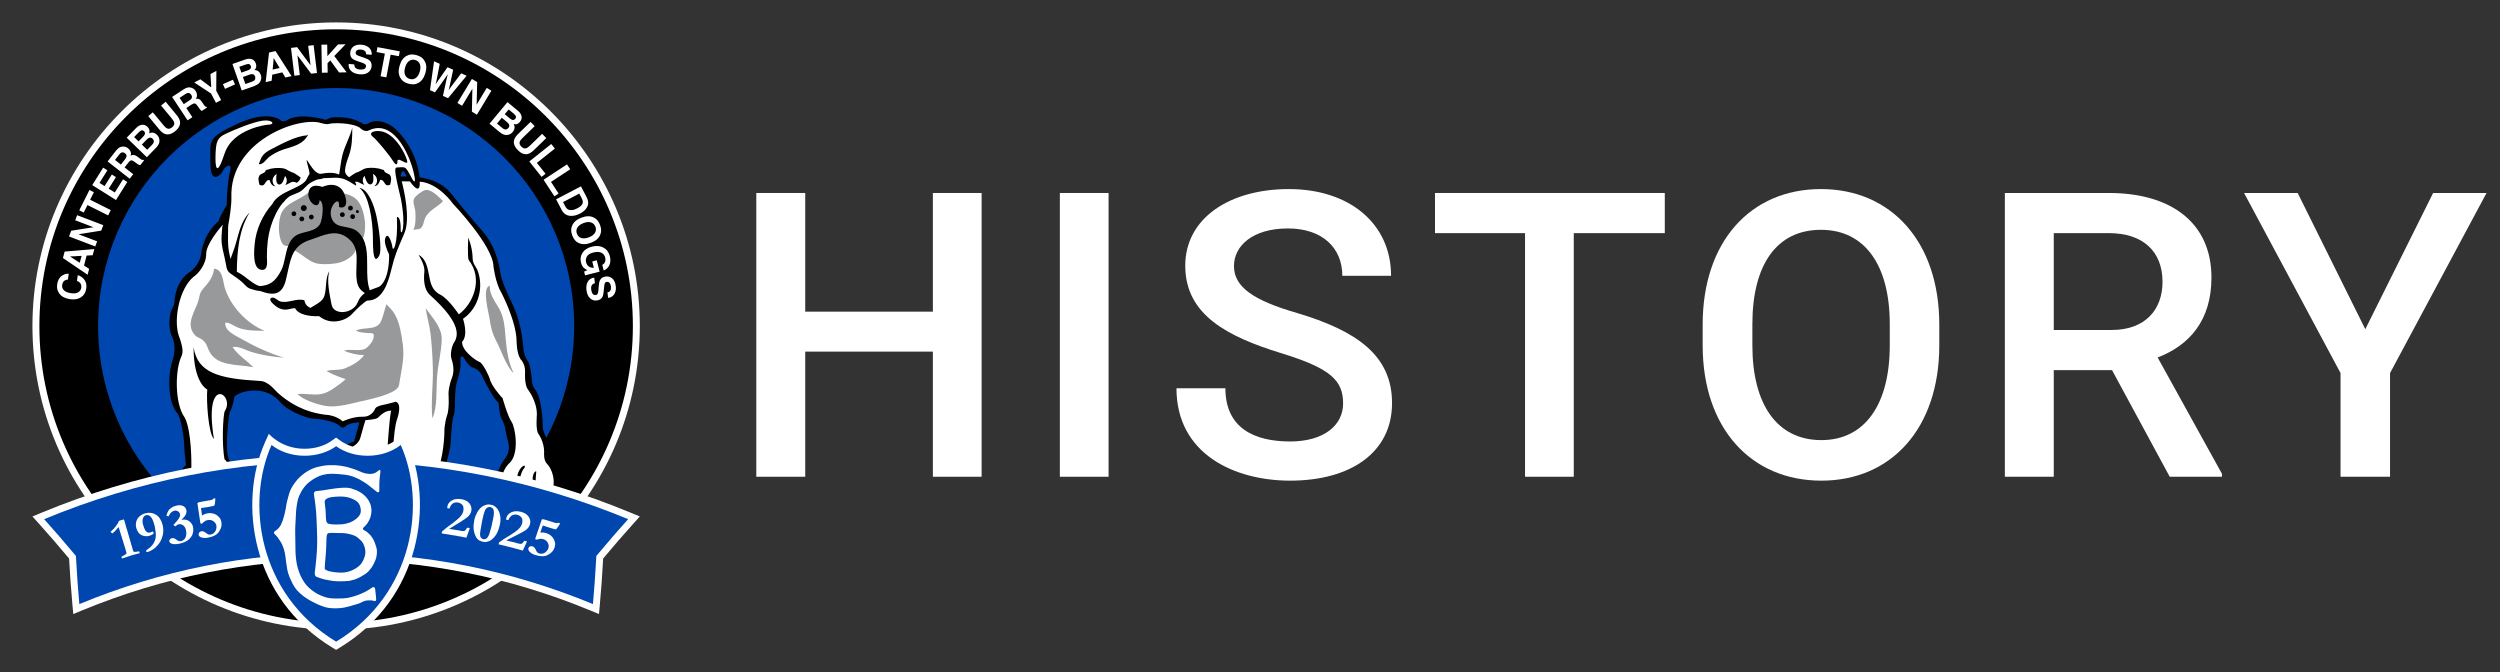 <svg width="119" height="32" viewBox="0 0 119 32" fill="none" xmlns="http://www.w3.org/2000/svg">
<rect x="0" y="0" width="119" height="32" fill="#333333" stroke="none"/>
<g clip-path="url(#clip0_4286_422)">
<path d="M16 29.975C8.03 29.975 1.544 23.492 1.544 15.522C1.544 7.552 8.03 1.067 16 1.067C23.97 1.067 30.455 7.552 30.455 15.522C30.455 23.492 23.97 29.975 16 29.975Z" fill="white"/>
<path d="M16 29.647C8.211 29.647 1.875 23.311 1.875 15.522C1.875 7.733 8.211 1.395 16 1.395C23.789 1.395 30.125 7.731 30.125 15.52C30.125 23.309 23.789 29.645 16 29.645" fill="black"/>
<path d="M27.33 15.522C27.33 9.263 22.257 4.192 16 4.192C9.743 4.192 4.67 9.263 4.67 15.522C4.67 21.781 9.741 26.85 16 26.85C22.259 26.85 27.33 21.777 27.33 15.522Z" fill="#0046AF"/>
<path d="M26.306 22.219C26.283 22.191 26.067 21.937 26.067 21.745C26.067 21.739 26.067 21.726 26.067 21.709C26.082 21.171 26.018 20.962 25.963 20.883L25.958 20.877C25.939 20.838 25.762 20.497 25.775 20.318C25.784 20.154 25.728 19.014 25.451 18.611C25.419 18.579 25.248 18.385 25.248 18.022C25.248 17.909 25.167 17.333 25.071 17.212C24.983 17.122 24.853 16.823 24.843 16.51C24.838 16.482 24.836 16.448 24.832 16.407C24.796 16.055 24.715 15.232 24.254 14.332C24.235 14.293 23.802 13.404 23.757 13.005C23.755 12.992 23.75 12.973 23.746 12.945C23.633 12.209 23.373 11.59 22.974 11.108C22.965 11.1 22.206 10.236 21.41 9.235C21.097 8.841 20.608 8.591 19.959 8.497L19.915 8.491L19.91 8.446C19.782 7.251 19.01 6.415 19 6.404C18.705 6.042 18.296 5.818 17.929 5.818C17.796 5.818 17.679 5.85 17.585 5.909C17.581 5.911 17.481 5.971 17.372 5.971C17.318 5.971 17.271 5.958 17.233 5.931C16.954 5.747 16.516 5.632 16.092 5.632C15.966 5.632 15.842 5.643 15.731 5.66C15.725 5.66 15.708 5.673 15.695 5.679C15.644 5.709 15.565 5.751 15.482 5.751C15.445 5.751 15.413 5.743 15.383 5.728C15.371 5.726 15.354 5.722 15.332 5.715C15.194 5.683 14.827 5.596 14.443 5.596C14.185 5.596 13.965 5.634 13.79 5.711C13.76 5.73 13.609 5.826 13.474 5.826C13.41 5.826 13.355 5.803 13.318 5.762C13.229 5.696 13.028 5.589 12.668 5.589C12.254 5.589 11.755 5.728 11.185 6.005C10.05 6.554 10.054 6.671 10.069 7.435C10.069 7.535 10.074 7.646 10.074 7.767C10.074 8.143 10.14 8.358 10.255 8.358C10.37 8.358 10.515 8.186 10.541 8.124C10.63 7.947 10.775 7.819 10.889 7.819C10.931 7.819 10.967 7.836 10.993 7.87C11.036 7.925 11.04 8.019 11.006 8.154C10.901 8.567 10.846 9.35 10.846 9.758V9.775L10.837 9.788C10.656 10.089 10.466 10.443 10.466 10.517V10.545L10.445 10.562C9.897 11.019 9.681 11.684 9.641 12.002C9.585 12.595 9.188 12.909 9.022 13.013C8.365 13.476 8.356 14.353 8.356 14.362C8.356 14.532 8.22 14.748 8.216 14.752C8.141 14.897 8.028 15.561 8.226 15.972C8.454 16.448 8.324 16.971 8.277 17.124C8.154 17.442 8.09 17.933 8.111 18.406C8.134 18.948 8.262 19.381 8.472 19.622C8.685 19.851 8.815 20.956 8.815 21.105C8.815 21.402 8.898 22.11 8.9 22.116V22.144L8.885 22.163C8.625 22.443 8.35 22.784 8.344 22.869V22.904L8.309 22.918C8.028 23.042 7.294 23.43 7.277 23.727V23.75L7.258 23.765C7.081 23.921 6.654 24.373 6.718 24.653C6.737 24.653 6.763 24.657 6.793 24.657C6.865 24.657 6.978 24.646 7.1 24.591L7.211 24.542L7.181 24.659C7.166 24.717 7.155 24.779 7.151 24.819C7.27 24.798 7.473 24.753 7.565 24.693L7.597 24.672L7.629 24.693C7.757 24.777 7.928 24.823 8.094 24.823C8.273 24.823 8.425 24.77 8.497 24.681L8.574 24.587L8.597 24.706C8.597 24.706 8.617 24.794 8.713 24.845L8.998 24.597L9.035 24.623C9.131 24.691 9.254 24.725 9.402 24.725C9.7 24.725 9.99 24.58 10.057 24.48L10.072 24.457L10.488 24.42C10.75 24.271 10.81 23.678 10.81 23.672V23.652L10.822 23.637C10.942 23.499 10.848 23.151 10.801 23.029C10.707 22.786 10.884 22.483 10.891 22.468C10.997 22.291 10.871 21.948 10.814 21.83V21.824C10.613 21.259 10.846 19.68 10.857 19.612V19.595L10.869 19.582C10.972 19.462 11.061 19.029 11.089 18.872V18.863L11.093 18.857C11.157 18.72 11.61 18.52 12.107 18.52C12.444 18.52 12.932 18.611 13.333 19.049L13.338 19.053C13.683 19.516 14.658 19.844 14.848 19.855C15.351 19.885 16.002 19.985 16.269 20.284C16.273 20.284 16.275 20.284 16.282 20.284C16.309 20.284 16.35 20.277 16.393 20.247C16.557 20.055 17.043 20.038 17.099 20.036H17.178L16.894 21.05L16.864 21.058C15.891 21.37 15.733 22.127 15.808 22.456C15.872 22.532 16.036 22.701 16.183 22.716C16.222 22.686 16.267 22.671 16.318 22.671C16.465 22.671 16.621 22.795 16.627 22.799C16.676 22.835 16.853 22.874 17.131 22.874C17.585 22.874 18.116 22.765 18.278 22.522L18.374 22.377L18.385 22.549C18.385 22.549 18.398 22.79 18.36 22.931L18.355 22.946L18.345 22.957C18.187 23.115 18.084 23.65 18.059 23.846C17.997 24.203 17.613 24.478 17.564 24.512C17.374 24.7 17.195 25.195 17.333 25.583C17.427 25.85 17.649 26.001 17.995 26.033H17.999C18.033 26.025 18.121 25.922 18.185 25.818L18.204 25.786L19.106 25.92L19.121 25.944C19.153 25.997 19.185 26.003 19.206 26.003C19.273 26.003 19.354 25.935 19.377 25.909L19.407 25.88L19.445 25.897C19.46 25.903 19.512 25.92 19.689 25.92C20.034 25.92 20.574 25.86 20.58 25.858L20.644 25.852V25.918H20.646C20.693 25.918 20.787 25.873 20.834 25.843L20.849 25.835H20.866C21.062 25.835 21.323 25.694 21.391 25.653C21.493 25.327 21.346 24.813 21.225 24.661L21.214 24.649V24.631C21.214 24.631 21.154 24.075 20.941 23.785C20.937 23.778 20.841 23.622 20.841 23.373C20.841 23.258 20.958 22.569 21.116 22.221C21.133 22.168 21.391 21.376 21.391 20.986C21.391 20.951 21.438 20.171 21.493 19.881V19.876L21.495 19.872C21.495 19.87 21.581 19.65 21.589 19.377C21.589 19.343 21.57 18.524 21.683 18.146C21.685 18.14 21.901 17.57 21.848 17.105C21.843 17.035 21.858 16.981 21.892 16.947C21.918 16.919 21.954 16.905 21.997 16.905C22.025 16.905 22.046 16.911 22.05 16.913L22.072 16.919L22.082 16.939C22.176 17.107 22.372 17.389 22.494 17.425C22.507 17.429 22.82 17.515 22.955 17.794C23.298 18.513 23.588 18.995 23.753 19.115L23.774 19.13V19.155C23.774 19.155 23.821 19.659 23.883 19.834C23.904 19.874 24.066 20.177 24.09 20.378C24.09 20.38 24.124 20.612 24.196 20.883C24.286 21.195 24.331 21.532 24.053 21.877C23.569 22.496 23.622 23.313 23.637 23.473C23.791 23.556 23.949 23.599 24.105 23.599C24.331 23.599 24.48 23.509 24.48 23.507L24.527 23.477L24.559 23.522C24.653 23.65 24.819 23.714 25.054 23.714C25.252 23.714 25.425 23.665 25.427 23.665L25.466 23.654L25.489 23.689C25.562 23.791 25.655 23.812 25.722 23.812C25.824 23.812 25.918 23.761 25.954 23.712L25.969 23.691H25.995C26.212 23.667 26.362 23.565 26.443 23.384C26.609 23.006 26.438 22.411 26.293 22.217M19.036 8.446C19.036 8.446 19.087 8.188 19.119 8.147C19.151 8.107 19.206 8.107 19.311 8.194L19.465 8.427L19.036 8.446Z" fill="white"/>
<path d="M16.917 9.444C16.399 9.037 15.616 9.227 14.999 9.101L14.671 9.173C14.268 9.527 13.587 9.641 13.376 10.191C13.269 10.481 13.25 10.933 13.314 11.247C13.412 11.718 13.572 11.765 13.85 11.665C13.839 11.691 13.828 11.712 13.815 11.731V11.851C14.312 11.966 14.643 12.486 15.162 12.557C15.473 12.597 15.93 12.574 16.224 12.48C16.595 12.361 17.116 11.996 16.892 11.573C17.054 11.597 17.192 11.543 17.284 11.33C17.497 10.829 17.337 9.777 16.919 9.446" fill="#97999B"/>
<path d="M14.46 9.764C14.381 9.764 14.319 9.828 14.319 9.905C14.319 9.982 14.381 10.046 14.46 10.046C14.539 10.046 14.601 9.982 14.601 9.905C14.601 9.828 14.537 9.764 14.46 9.764ZM13.99 10.061C13.928 10.061 13.875 10.11 13.875 10.174C13.875 10.238 13.928 10.289 13.99 10.289C14.052 10.289 14.103 10.236 14.103 10.174C14.103 10.112 14.052 10.061 13.99 10.061ZM14.366 10.306C14.302 10.306 14.251 10.357 14.251 10.419C14.251 10.481 14.302 10.534 14.366 10.534C14.43 10.534 14.481 10.483 14.481 10.419C14.481 10.355 14.43 10.306 14.366 10.306ZM14.82 10.445C14.884 10.445 14.933 10.394 14.933 10.33C14.933 10.266 14.884 10.217 14.82 10.217C14.756 10.217 14.705 10.268 14.705 10.33C14.705 10.392 14.756 10.445 14.82 10.445ZM16.787 10.195C16.725 10.195 16.672 10.246 16.672 10.31C16.672 10.374 16.723 10.426 16.787 10.426C16.851 10.426 16.902 10.374 16.902 10.31C16.902 10.246 16.851 10.195 16.787 10.195ZM16.297 10.101C16.233 10.101 16.181 10.155 16.181 10.217C16.181 10.278 16.233 10.33 16.297 10.33C16.36 10.33 16.412 10.278 16.412 10.217C16.412 10.155 16.358 10.101 16.297 10.101ZM16.798 9.905C16.798 9.843 16.747 9.79 16.683 9.79C16.619 9.79 16.567 9.841 16.567 9.905C16.567 9.969 16.619 10.02 16.683 10.02C16.747 10.02 16.798 9.969 16.798 9.905ZM17.013 9.999C16.973 9.999 16.941 10.031 16.941 10.072C16.941 10.112 16.973 10.142 17.013 10.142C17.054 10.142 17.084 10.11 17.084 10.072C17.084 10.033 17.052 9.999 17.013 9.999ZM17.107 8.945C17.574 9.306 17.726 10.477 17.749 11.202C17.758 11.413 17.709 12.764 18.046 12.179C18.208 11.893 17.999 10.673 17.928 10.336C17.811 9.764 17.521 8.994 17.107 8.945ZM24.599 23.008L24.708 23.021C24.708 22.925 24.794 22.428 24.973 22.259C25.071 21.997 24.544 22.302 24.599 23.008ZM25.402 23.132L25.5 23.119C25.47 23.036 25.527 22.441 25.527 22.441C25.444 22.398 25.263 22.688 25.402 23.13M20.175 25.086C20.245 25.212 20.369 25.143 20.369 25.143C20.424 24.725 20.147 24.574 20.134 24.657C20.233 24.794 20.175 25.086 20.175 25.086ZM26.351 22.182C26.351 22.182 26.127 21.924 26.127 21.747C26.127 21.679 26.159 21.062 26.014 20.851C26.014 20.851 25.824 20.493 25.837 20.322C25.845 20.156 25.79 18.989 25.5 18.575C25.5 18.575 25.31 18.396 25.31 18.025C25.31 17.914 25.229 17.31 25.12 17.175C25.052 17.109 24.917 16.83 24.907 16.506C24.872 16.224 24.828 15.317 24.311 14.308C24.311 14.308 23.863 13.391 23.819 12.996C23.795 12.896 23.706 11.898 23.023 11.072C23.023 11.072 22.266 10.212 21.461 9.201C21.075 8.713 20.482 8.516 19.972 8.442C19.842 7.213 19.049 6.37 19.049 6.37C18.588 5.803 17.918 5.63 17.559 5.86C17.559 5.86 17.387 5.965 17.269 5.884C16.9 5.641 16.275 5.515 15.72 5.606C15.674 5.619 15.524 5.747 15.407 5.677C15.328 5.664 14.391 5.389 13.764 5.664C13.764 5.664 13.474 5.86 13.359 5.724C13.129 5.549 12.478 5.318 11.162 5.956C9.843 6.592 10.016 6.694 10.016 7.772C10.016 8.849 10.537 8.292 10.594 8.154C10.746 7.853 11.059 7.738 10.953 8.143C10.85 8.546 10.79 9.323 10.79 9.762C10.79 9.762 10.411 10.387 10.411 10.522C9.828 11.006 9.623 11.71 9.587 12.002C9.538 12.51 9.222 12.826 8.994 12.973C8.305 13.459 8.305 14.368 8.305 14.368C8.305 14.524 8.173 14.733 8.173 14.733C8.085 14.901 7.979 15.58 8.183 16.004C8.388 16.429 8.292 16.913 8.232 17.109C7.989 17.739 7.953 19.108 8.437 19.667C8.631 19.874 8.764 20.941 8.764 21.111C8.764 21.416 8.849 22.129 8.849 22.129C8.849 22.129 8.305 22.712 8.292 22.872C8.292 22.872 7.249 23.332 7.226 23.731C7.226 23.731 6.534 24.339 6.679 24.715C6.679 24.715 6.888 24.762 7.13 24.655C7.13 24.655 7.078 24.847 7.104 24.896C7.104 24.896 7.456 24.847 7.601 24.751C7.904 24.945 8.375 24.934 8.546 24.725C8.546 24.725 8.57 24.86 8.73 24.922L9.009 24.678C9.372 24.934 9.99 24.702 10.112 24.521L10.513 24.484C10.816 24.326 10.876 23.684 10.876 23.684C11.044 23.488 10.863 23.017 10.863 23.017C10.78 22.797 10.948 22.507 10.948 22.507C11.093 22.264 10.876 21.813 10.876 21.813C10.682 21.256 10.925 19.629 10.925 19.629C11.059 19.471 11.157 18.891 11.157 18.891C11.243 18.707 12.489 18.212 13.301 19.098C13.653 19.569 14.635 19.91 14.854 19.921C15.074 19.934 15.959 19.994 16.25 20.346C16.25 20.346 16.346 20.371 16.442 20.299C16.589 20.117 17.109 20.105 17.109 20.105L16.855 21.013C15.838 21.34 15.678 22.155 15.763 22.492C15.763 22.492 15.994 22.784 16.211 22.784C16.346 22.65 16.599 22.857 16.599 22.857C16.794 23.002 18.044 23.002 18.334 22.566C18.334 22.566 18.347 22.797 18.31 22.931C18.106 23.136 18.007 23.851 18.007 23.851C17.946 24.205 17.532 24.482 17.532 24.482C17.182 24.821 16.939 26.01 17.992 26.106C18.074 26.125 18.238 25.862 18.238 25.862L19.076 25.986C19.202 26.2 19.426 25.963 19.426 25.963C19.595 26.042 20.591 25.928 20.591 25.928C20.591 26.076 20.87 25.905 20.87 25.905C21.118 25.905 21.444 25.704 21.444 25.704C21.568 25.357 21.41 24.808 21.276 24.638C21.276 24.638 21.22 24.068 20.996 23.765C20.996 23.765 20.904 23.62 20.904 23.384C20.904 23.281 21.018 22.598 21.175 22.253C21.175 22.253 21.455 21.414 21.455 20.998C21.455 20.998 21.5 20.192 21.557 19.902C21.557 19.902 21.645 19.676 21.655 19.384C21.655 19.384 21.636 18.545 21.747 18.174C21.747 18.174 21.971 17.591 21.916 17.109C21.905 16.93 22.042 16.975 22.042 16.975C22.042 16.975 22.298 17.434 22.49 17.489C22.49 17.489 22.788 17.568 22.914 17.826C23.038 18.084 23.473 18.978 23.731 19.17C23.731 19.17 23.776 19.686 23.844 19.866C23.844 19.866 24.023 20.19 24.047 20.395C24.047 20.395 24.081 20.629 24.156 20.909C24.237 21.188 24.292 21.515 24.023 21.852C23.462 22.566 23.599 23.52 23.599 23.52C24.126 23.821 24.527 23.567 24.527 23.567C24.785 23.923 25.457 23.733 25.457 23.733C25.626 23.97 25.926 23.878 26.016 23.757C26.848 23.678 26.588 22.502 26.353 22.189M10.688 7.315C10.295 8.516 10.238 7.906 10.261 7.328C10.285 6.75 10.342 6.564 10.722 6.379C11.104 6.193 12.053 5.798 12.514 5.743C12.979 5.683 13.139 5.937 12.736 5.937C12.736 5.937 11.083 6.11 10.688 7.315ZM10.867 10.756V10.697C10.869 10.684 10.874 10.68 10.874 10.671C10.931 10.353 11.023 9.764 11.014 9.404C10.916 6.714 14.214 5.525 15.279 5.856C15.279 5.856 15.526 5.939 15.665 5.897C15.816 5.843 16.74 5.828 17.126 6.078C17.126 6.078 17.348 6.325 17.566 6.202C18.831 5.611 19.603 7.646 19.723 8.367C19.804 8.74 19.699 8.7 19.561 8.399C19.298 7.953 19.345 7.94 18.976 7.968C18.769 7.968 18.714 7.938 19.085 9.472C19.349 10.867 19.085 11.279 19.072 10.948C19.072 10.837 19.085 10.313 18.893 10.328C18.923 11.025 18.871 11.458 18.81 11.671V11.676C18.761 11.844 18.705 11.887 18.684 11.8C18.662 11.554 18.451 10.953 18.332 11.362C18.28 11.543 18.411 11.891 18.522 12.115V12.124C18.528 12.747 18.409 13.378 18.067 13.638C17.958 13.692 17.783 13.737 17.604 13.818C17.476 13.474 17.476 13.062 17.478 12.666C17.478 12.062 17.48 11.439 17.035 11.038C16.866 10.884 16.651 10.846 16.442 10.805C16.149 10.754 15.874 10.701 15.767 10.334C15.678 10.031 15.827 9.739 15.962 9.63C16.013 9.589 16.058 9.574 16.087 9.591C16.107 9.602 16.154 9.647 16.134 9.828V9.854L16.156 9.86C16.328 9.907 16.41 9.841 16.444 9.775C16.552 9.572 16.384 9.111 16.224 8.969C16.002 8.768 15.712 8.745 15.343 8.896C15.125 8.819 14.946 8.819 14.829 8.902C14.724 8.975 14.673 9.103 14.677 9.284C14.682 9.504 14.886 9.769 15.053 9.769C15.108 9.769 15.198 9.734 15.211 9.532C15.245 9.542 15.275 9.564 15.298 9.609C15.343 9.694 15.36 9.828 15.36 9.973C15.36 10.257 15.292 10.581 15.213 10.699C15.055 10.921 14.801 10.982 14.554 11.044C14.34 11.095 14.118 11.153 13.96 11.311C13.724 11.548 13.645 11.9 13.574 12.243C13.525 12.467 13.48 12.681 13.393 12.855C13.101 13.429 12.828 13.581 12.373 13.619C12.331 13.609 12.286 13.596 12.237 13.574C11.968 13.449 11.727 13.21 11.469 13.043C11.403 13.001 11.334 12.971 11.273 12.934C11.283 11.96 11.373 10.931 11.885 10.11C11.418 10.592 11.362 11.191 11.159 11.804C11.093 12.009 11.021 12.179 10.972 12.326C10.959 12.265 10.946 12.205 10.935 12.156C10.818 11.689 10.859 11.232 10.861 10.752M19.366 8.397C19.245 8.397 19.147 8.403 19.078 8.41C19.072 8.222 19.185 8.051 19.253 8.203C19.292 8.271 19.33 8.335 19.366 8.397ZM17.89 22.577C17.89 22.577 17.235 22.639 17.139 22.564C17.041 22.494 16.896 22.383 16.896 22.639L16.772 22.652C16.736 22.59 16.847 21.971 17.163 21.813C17.163 21.813 17.696 21.534 17.453 21.438C17.453 21.438 16.749 21.583 16.58 22.494L16.265 22.481C16.241 22.36 16.461 21.79 17.054 21.414L16.981 21.365C16.872 21.365 16.326 21.632 16.075 22.383C15.661 22.008 16.279 21.463 16.559 21.365C16.702 21.318 17.069 21.161 17.154 20.834C17.237 20.508 17.395 19.998 17.395 19.998C17.395 19.998 17.892 19.972 17.988 19.887C18.086 19.802 18.304 19.535 18.63 19.546C18.547 19.546 18.387 22.168 18.387 22.168C18.387 22.168 18.229 22.543 17.89 22.579M25.839 23.569C25.704 23.77 25.549 23.714 25.468 23.354C25.412 23.411 25.436 23.544 25.436 23.544C25.436 23.544 25.099 23.657 25.043 23.578C24.998 23.499 24.951 23.499 24.93 23.612C24.843 23.588 24.672 23.556 24.683 23.243C24.683 23.243 24.559 23.209 24.392 23.411C24.156 23.467 24.166 23.108 24.211 22.886C24.211 22.886 24.009 22.852 23.977 23.345C23.887 23.364 23.819 23.322 23.819 23.322C23.819 23.322 23.774 22.515 24.222 22.069C24.751 21.632 24.527 20.333 24.348 20.075C24.166 19.817 23.919 18.942 23.919 18.942C23.889 18.942 23.362 18.325 23.315 18.033C23.292 17.944 23.002 17.295 22.822 17.227C22.643 17.158 21.984 16.7 21.995 16.275C22.308 15.938 22.039 15.177 22.039 15.177C22.833 14.628 23.025 13.598 22.722 12.847C22.643 12.678 22.498 12.533 22.498 12.299C22.487 11.738 22.287 11.313 22.287 11.313C22.287 11.313 22.242 12.265 22.31 12.376C23.017 13.284 22.522 14.462 21.839 14.965C21.839 14.965 21.37 14.238 20.956 14.025C20.542 13.813 20.486 13.442 20.416 13.071C20.35 12.702 20.25 12.288 19.925 12.134C19.925 12.134 20.226 12.6 20.201 12.911C20.201 12.992 20.085 13.675 20.456 14.033C22.039 15.445 21.798 16.034 21.589 16.346C21.521 16.461 21.406 16.853 21.498 17.109C21.589 17.363 21.626 17.709 21.51 17.988C21.51 17.988 21.361 18.347 21.348 18.739C21.348 18.739 21.406 19.48 21.267 19.814C21.267 19.814 21.139 20.209 21.152 20.625C21.152 20.625 21.128 21.758 20.794 22.498C20.794 22.498 20.446 23.723 20.61 23.932C20.885 24.279 20.945 24.787 20.945 24.787C21.107 24.879 21.212 25.295 21.118 25.446C21.026 25.598 20.781 25.527 20.781 25.527C20.77 25.619 20.595 25.736 20.584 25.619C20.574 25.504 20.444 25.331 20.328 25.538C20.213 25.747 19.725 25.805 19.518 25.69C19.518 25.69 19.405 25.598 19.324 25.713C19.243 25.828 19.185 25.734 19.185 25.734C19.209 25.355 19.115 25.389 19.115 25.389C18.965 25.713 18.479 25.724 18.304 25.549C18.223 25.468 18.029 25.47 18.052 25.781C17.66 25.643 17.83 25.018 18.129 24.798C18.351 24.646 18.327 24.369 18.327 24.369L18.223 24.358C18.223 24.51 18.118 24.555 18.118 24.555C17.877 24.67 17.621 24.879 17.634 25.643C17.448 25.585 17.414 24.753 17.924 24.486C18.052 24.429 18.688 23.192 18.688 22.2C18.688 22.2 18.699 20.476 18.908 19.934C18.908 19.934 19.164 19.215 18.837 19.123L18.366 19.247C18.366 19.247 17.937 19.307 17.862 19.443C17.862 19.443 17.726 19.851 17.259 19.836C16.789 19.823 16.309 20.058 16.309 20.058C16.309 20.058 16.038 19.761 15.435 19.735C14.931 19.663 14.142 19.49 13.28 18.75C13.094 18.603 12.787 18.133 12.356 18.133C10.419 18.022 9.41 17.754 9.214 16.533C9.214 18.257 9.867 18.541 9.867 18.541C9.815 19.036 9.914 20.638 10.184 20.896C9.67 17.754 11.209 18.788 10.703 19.563C10.618 19.71 10.545 21.154 10.69 21.869C10.852 21.967 10.825 22.202 10.825 22.202C10.825 22.202 10.517 22.62 10.69 22.965C10.861 23.309 10.765 24.023 10.445 24.284C10.432 23.827 10.223 24 10.223 24C9.839 24.704 9.188 24.691 9.015 24.456L8.706 24.715C8.585 24.655 8.742 24.186 8.742 24.186C8.742 24.186 8.61 24.198 8.546 24.407C8.484 24.617 8.373 24.655 8.373 24.655C8.126 24.815 7.744 24.715 7.61 24.544C7.347 24.766 7.262 24.691 7.262 24.691C7.249 24.567 7.36 24.382 7.36 24.382L6.965 24.604L6.829 24.616C6.793 24.111 7.396 23.889 7.396 23.889C7.52 23.384 8.469 23.2 8.469 23.2C8.508 23.087 9.109 22.3 9.109 22.3V22.152C9.109 22.152 9.133 20.527 8.794 19.878C8.296 19.2 8.337 17.545 8.642 16.951C8.698 16.8 8.751 16.621 8.503 15.957C8.256 15.172 8.544 13.722 9.22 13.171C9.429 13.03 9.815 12.604 9.815 12.079C9.815 11.644 10.404 10.925 10.605 10.692C10.56 10.839 10.564 11.068 10.549 11.196C10.507 11.693 10.675 12.102 10.754 12.572C10.795 12.815 10.816 12.919 11.017 13.052C11.198 13.178 11.388 13.301 11.55 13.453C11.697 13.589 11.761 13.707 11.959 13.758C12.102 13.794 12.194 13.839 12.346 13.848H12.367C12.678 13.956 12.998 14.046 13.244 13.914C13.414 13.818 13.536 13.626 13.608 13.325L13.698 12.93C13.856 12.201 13.971 11.674 14.756 11.42L15.055 11.315C15.614 11.11 16.141 10.918 16.672 11.435C17.005 11.757 16.988 12.192 16.968 12.657L16.96 13.022C16.968 13.589 17.079 13.754 17.367 13.95C17.227 14.05 17.103 14.191 17.026 14.389C16.819 14.946 15.857 15.04 15.778 14.473H15.776C15.691 14.014 15.535 13.331 15.682 12.909C15.445 13.235 15.584 13.854 15.392 14.191C15.281 14.387 14.987 14.52 14.778 14.656C14.502 14.547 14.494 14.298 14.494 14.298C14.142 14.165 13.698 14.464 13.325 14.342C13.207 14.302 13.069 14.131 12.939 14.17C12.757 14.225 12.951 14.426 13.037 14.498C13.22 14.665 13.444 14.775 13.696 14.729C13.822 14.707 13.901 14.675 14.035 14.669C14.042 14.669 14.046 14.669 14.048 14.669C14.189 14.982 14.765 15.072 15.187 15.049C15.812 15.546 16.529 15.198 16.738 14.965C16.945 14.735 17.408 14.296 17.5 14.306C18.216 14.306 18.473 13.463 18.635 12.802C18.795 12.143 18.891 11.936 19.247 11.104C19.548 10.406 19.23 9.052 19.123 8.631L19.514 8.636C19.795 9.041 20.004 9.126 19.979 8.663V8.646C20.885 8.713 21.562 9.698 21.562 9.698C21.562 9.698 23.467 11.689 23.49 12.685C23.49 12.685 23.586 13.489 23.872 13.946C23.872 13.946 24.591 15.311 24.591 16.275C24.591 16.275 24.591 16.811 24.781 17.103C24.781 17.103 25.005 17.303 24.994 17.707C24.994 17.707 24.949 18.289 25.128 18.537C25.128 18.537 25.566 19.096 25.555 19.744C25.555 19.744 25.487 20.476 25.632 20.655C25.632 20.655 25.901 21.026 25.901 21.508C25.901 21.508 25.856 21.909 26.046 22.091C26.419 22.46 26.573 23.58 25.835 23.571M17.745 6.507C17.918 6.635 18.522 7.364 18.694 7.642C18.865 7.919 18.903 7.804 18.914 7.757C18.925 7.71 18.867 7.524 19.098 7.642C19.33 7.757 19.49 7.874 19.307 7.445C19.123 7.017 18.741 6.415 18.208 6.263C17.781 6.172 17.515 6.334 17.747 6.507M18.844 24.559C18.844 24.559 18.735 24.738 18.814 24.892C18.814 24.892 18.927 25.03 18.927 25.224C18.927 25.224 19.01 25.365 19.053 25.28C19.053 25.28 19.108 25.156 19.053 24.879C19.053 24.879 18.957 24.574 19.151 24.297C19.219 24.117 19.01 24.198 18.844 24.561M12.83 8.57C12.887 8.774 12.977 8.853 13.107 8.87C13.018 8.8 12.96 8.683 12.977 8.557C12.994 8.435 13.071 8.335 13.171 8.286C13.137 8.442 13.122 8.727 13.25 8.774C13.429 8.838 13.504 8.563 13.568 8.373C13.628 8.444 13.66 8.54 13.649 8.64C13.64 8.704 13.615 8.759 13.581 8.809C13.813 8.73 13.884 8.578 14.127 8.702C14.225 8.64 14.289 8.55 14.31 8.448C14.208 8.375 14.093 8.29 13.978 8.226C13.948 8.22 13.918 8.213 13.886 8.198C13.845 8.183 13.807 8.162 13.768 8.141H13.766C13.672 8.085 13.583 8.028 13.461 8.009C13.25 7.979 12.947 7.991 12.736 8.079C12.614 8.081 12.655 8.164 12.578 8.215C12.565 8.224 12.386 8.307 12.373 8.324C12.26 8.461 12.311 8.619 12.35 8.794C12.653 8.945 12.591 8.542 12.83 8.57ZM12.802 7.477C12.969 7.345 13.252 7.196 13.47 7.123C13.937 6.967 14.415 6.897 14.669 6.409L14.59 6.447C14.069 6.481 13.376 6.863 12.909 7.104C12.503 7.315 12.448 7.447 12.318 7.814C12.518 7.851 12.659 7.595 12.802 7.477ZM18.216 21.329C18.216 21.329 18.161 21.606 18.024 21.606C17.888 21.606 17.553 21.786 17.51 21.995C17.455 22.133 17.523 22.204 17.596 22.093C17.596 22.093 17.762 21.939 17.871 21.939C17.98 21.939 18.272 21.912 18.315 21.357C18.302 21.231 18.216 21.329 18.216 21.329ZM12.452 12.847C12.789 12.873 12.704 12.42 12.704 12.239C12.704 11.723 12.745 11.243 12.902 10.741C13.018 10.372 13.207 9.963 13.47 9.645C13.515 9.623 13.547 9.57 13.581 9.521C13.636 9.461 13.698 9.408 13.76 9.361C13.775 9.35 13.79 9.342 13.807 9.333C13.933 9.271 14.067 9.225 14.195 9.169C14.462 9.056 14.577 8.798 14.825 8.674C14.906 8.631 14.985 8.591 15.072 8.557C15.162 8.525 15.253 8.531 15.339 8.506C15.362 8.497 15.377 8.491 15.386 8.482C15.49 8.476 15.59 8.476 15.682 8.469C15.887 8.461 16.07 8.444 16.265 8.491C16.552 8.563 16.704 8.702 16.951 8.838C16.958 8.766 16.934 8.708 16.894 8.657C17.06 8.617 17.141 8.738 17.34 8.802C17.303 8.753 17.278 8.698 17.269 8.634C17.259 8.533 17.291 8.439 17.35 8.367C17.416 8.557 17.491 8.832 17.67 8.768C17.798 8.721 17.786 8.435 17.751 8.279C17.854 8.329 17.931 8.427 17.946 8.55C17.963 8.676 17.905 8.794 17.815 8.864C17.946 8.847 18.037 8.768 18.095 8.563C18.336 8.535 18.272 8.939 18.573 8.787C18.611 8.612 18.662 8.454 18.551 8.318C18.539 8.303 18.357 8.218 18.347 8.209C18.268 8.158 18.312 8.075 18.189 8.073C17.978 7.985 17.675 7.97 17.463 8.002C17.34 8.021 17.25 8.079 17.156 8.132C17.116 8.154 17.079 8.175 17.037 8.192C17.005 8.205 16.975 8.213 16.947 8.22C16.834 8.282 16.717 8.365 16.619 8.437C16.514 8.361 16.424 8.271 16.424 8.139C16.427 7.902 16.518 7.657 16.602 7.422C16.764 6.974 16.768 6.543 16.768 6.078C16.663 6.513 16.416 6.929 16.303 7.369C16.224 7.674 16.198 8.013 16.141 8.309C15.93 8.213 15.693 8.213 15.445 8.245C15.328 8.26 15.264 8.297 15.153 8.252C14.908 8.143 14.741 7.797 14.596 7.601C14.603 7.797 14.726 8.06 14.733 8.286C14.658 8.369 14.615 8.527 14.547 8.608C14.377 8.809 14.046 8.934 13.803 9.054C13.476 9.21 13.116 9.395 12.962 9.711C12.495 10.236 12.181 10.938 12.122 11.618C12.096 11.906 12.002 12.809 12.454 12.845" fill="black"/>
<path d="M19.68 10.944C19.791 10.68 19.791 10.37 19.77 10.078C19.755 9.856 19.61 9.611 19.725 9.425C19.791 9.323 20.066 9.109 20.194 9.06C20.488 8.951 20.858 9.346 21.088 9.572C20.813 9.877 20.407 9.997 20.232 10.392C20.13 10.618 20.166 10.921 19.831 10.916L19.68 10.944ZM23.29 13.608C22.938 13.734 23.266 14.912 23.296 15.125C23.347 15.507 23.428 15.872 23.607 16.198C23.855 16.655 24.075 17.408 24.446 17.762C24.115 17.056 24.1 16.38 24.026 15.631C23.991 15.266 23.902 14.918 23.714 14.611C23.539 14.319 23.29 13.973 23.317 13.608H23.292H23.29ZM10.189 12.794C10.152 13.178 9.926 13.457 9.685 13.726C9.51 13.92 9.519 14.012 9.453 14.27C9.318 14.805 8.781 15.411 9.286 15.96C9.38 16.058 9.521 16.09 9.628 16.171C9.813 16.314 9.843 16.45 9.931 16.657C10.283 17.463 11.294 17.327 12.055 17.478C11.77 17.184 11.29 16.872 11.07 16.518C11.366 16.469 11.676 16.659 11.951 16.747C12.476 16.909 12.977 16.981 13.521 17.026C12.889 16.84 12.166 16.518 11.597 16.188C11.319 16.023 10.649 15.77 10.73 15.354C10.935 15.347 11.132 15.522 11.338 15.599C11.746 15.75 12.171 15.74 12.595 15.75C11.742 15.396 10.963 14.569 10.696 13.685C10.609 13.391 10.609 12.873 10.242 12.796H10.187L10.189 12.794ZM20.26 14.669C20.32 15.066 20.439 15.454 20.491 15.87C20.557 16.422 20.589 16.99 20.604 17.547C20.623 18.317 20.503 19.16 20.582 19.913C20.83 19.384 20.757 18.517 20.806 17.907C20.853 17.327 21.013 16.73 21.026 16.149C21.041 15.582 20.557 15.093 20.286 14.703L20.26 14.669ZM18.989 18.349C19.087 17.694 19.27 17.086 19.172 16.382C19.106 15.902 19.031 15.379 18.79 14.955C18.679 14.758 18.543 14.645 18.396 14.483C18.302 14.739 18.24 15.081 18.12 15.324C17.909 15.746 17.295 15.546 16.941 15.738C17.107 15.825 17.284 15.832 17.468 15.851C17.724 15.874 17.822 15.812 17.785 16.064C17.758 16.26 17.506 16.55 17.359 16.612C17.064 16.734 16.67 16.593 16.369 16.691C16.687 16.828 16.979 16.892 17.331 16.907C17.118 17.201 16.738 17.41 16.405 17.54C16.122 17.649 15.795 17.57 15.546 17.66C15.573 17.679 15.595 17.692 15.595 17.692C15.853 17.83 16.151 17.95 16.452 18.046C16.356 18.133 16.26 18.221 16.156 18.293C15.831 18.524 15.539 18.754 15.132 18.776C14.805 18.795 14.472 18.722 14.157 18.756C14.449 19.044 15.053 19.238 15.46 19.317C15.951 19.413 16.574 19.247 17.056 19.132C17.414 19.044 18.91 18.773 18.986 18.347" fill="#97999B"/>
<path d="M28.098 29.058C24.243 27.462 20.173 26.652 16 26.652C11.827 26.652 7.757 27.462 3.902 29.058L3.488 29.229L3.447 28.783C3.381 28.055 3.328 27.317 3.289 26.586C2.824 26.027 2.342 25.47 1.856 24.93L1.544 24.584L1.975 24.405C6.445 22.554 11.164 21.615 16 21.615C20.836 21.615 25.555 22.554 30.024 24.405L30.455 24.584L30.144 24.93C29.655 25.472 29.173 26.029 28.71 26.586C28.672 27.317 28.619 28.055 28.552 28.783L28.512 29.229L28.098 29.058Z" fill="white"/>
<path d="M3.776 28.755C3.71 28.036 3.659 27.3 3.62 26.571L3.614 26.462L3.543 26.379C3.076 25.818 2.59 25.257 2.101 24.713C6.53 22.878 11.206 21.948 16 21.948C20.794 21.948 25.47 22.878 29.899 24.713C29.41 25.257 28.924 25.816 28.456 26.379L28.386 26.462L28.38 26.571C28.341 27.3 28.288 28.036 28.224 28.755C24.328 27.142 20.215 26.323 16 26.323C11.784 26.323 7.671 27.142 3.776 28.755Z" fill="#0046AF"/>
<path d="M19.377 21.043L19.2 20.649C19.2 20.649 18.613 21.361 17.495 21.361C17.003 21.361 16.542 21.222 16.194 20.971L15.998 20.828L15.802 20.971C15.454 21.222 14.991 21.361 14.5 21.361C13.383 21.361 12.796 20.649 12.796 20.649L12.619 21.043C11.949 22.534 11.825 24.378 12.273 26.099C12.518 27.042 12.928 27.915 13.489 28.691C14.104 29.542 14.889 30.261 15.825 30.829L15.998 30.933L16.171 30.829C17.105 30.261 17.892 29.542 18.507 28.691C19.066 27.915 19.475 27.042 19.723 26.099C20.173 24.378 20.047 22.534 19.377 21.043Z" fill="white"/>
<path d="M19.074 21.18C18.68 21.495 18.12 21.694 17.498 21.694C16.915 21.694 16.388 21.521 16 21.239C15.612 21.521 15.085 21.694 14.502 21.694C13.88 21.694 13.32 21.495 12.926 21.18C11.718 23.87 12.237 28.26 16 30.543C19.763 28.26 20.282 23.87 19.074 21.18Z" fill="#0046AF"/>
<path d="M4.028 13.331C4.104 13.442 4.13 13.576 4.107 13.73C4.079 13.92 3.996 14.061 3.857 14.15C3.718 14.242 3.543 14.27 3.33 14.24C3.1 14.206 2.931 14.118 2.825 13.976C2.731 13.852 2.696 13.707 2.722 13.54C2.754 13.318 2.852 13.167 3.012 13.086C3.102 13.041 3.189 13.022 3.272 13.03L3.232 13.306C3.166 13.314 3.115 13.331 3.078 13.352C3.014 13.395 2.974 13.466 2.959 13.564C2.944 13.664 2.974 13.749 3.046 13.82C3.119 13.89 3.23 13.935 3.377 13.956C3.526 13.978 3.642 13.963 3.723 13.914C3.806 13.862 3.853 13.79 3.868 13.696C3.883 13.6 3.861 13.521 3.806 13.461C3.776 13.427 3.729 13.397 3.663 13.37L3.703 13.097C3.844 13.141 3.953 13.22 4.028 13.331ZM4.412 12.147L4.489 11.855L3.076 11.976L2.997 12.282L4.171 13.079L4.243 12.798L4 12.64L4.124 12.164L4.412 12.149V12.147ZM3.797 12.508L3.332 12.209L3.883 12.179L3.797 12.508ZM3.671 10.242L3.58 10.485L4.45 10.816L3.39 10.982L3.285 11.255L4.533 11.731L4.625 11.488L3.738 11.151L4.817 10.978L4.917 10.718L3.669 10.242H3.671ZM3.774 10.012L3.985 10.118L4.164 9.76L5.148 10.253L5.274 10.001L4.29 9.508L4.469 9.15L4.258 9.043L3.774 10.01V10.012ZM5.323 8.307L4.977 8.858L4.736 8.706L5.111 8.107L4.911 7.981L4.39 8.811L5.521 9.521L6.059 8.663L5.856 8.535L5.463 9.163L5.173 8.981L5.519 8.431L5.323 8.307ZM6.106 7.742C6.157 7.678 6.202 7.642 6.242 7.635C6.283 7.629 6.338 7.652 6.404 7.703L6.502 7.778C6.534 7.802 6.566 7.823 6.601 7.84C6.618 7.849 6.639 7.859 6.669 7.87L6.859 7.629L6.833 7.607C6.803 7.618 6.773 7.616 6.741 7.601C6.722 7.593 6.688 7.567 6.639 7.531L6.569 7.475C6.494 7.418 6.432 7.386 6.381 7.377C6.33 7.369 6.274 7.381 6.216 7.415C6.242 7.343 6.24 7.273 6.212 7.211C6.184 7.149 6.144 7.098 6.095 7.057C6.054 7.025 6.012 7.002 5.969 6.991C5.926 6.978 5.884 6.974 5.839 6.976C5.786 6.978 5.734 6.993 5.685 7.019C5.638 7.046 5.585 7.095 5.525 7.168L5.122 7.684L6.174 8.508L6.342 8.292L5.931 7.97L6.108 7.744M6.02 7.46C6.012 7.494 5.988 7.535 5.95 7.584L5.756 7.834L5.474 7.612L5.675 7.356C5.711 7.309 5.745 7.277 5.777 7.264C5.832 7.238 5.892 7.251 5.954 7.3C6.014 7.347 6.035 7.398 6.02 7.458M7.411 7.053C7.458 7.004 7.499 6.955 7.531 6.903C7.563 6.852 7.582 6.801 7.588 6.748C7.595 6.701 7.59 6.654 7.58 6.607C7.563 6.534 7.526 6.47 7.469 6.415C7.413 6.362 7.356 6.327 7.292 6.317C7.23 6.304 7.166 6.315 7.1 6.345C7.115 6.298 7.119 6.255 7.117 6.219C7.11 6.155 7.076 6.095 7.019 6.037C6.961 5.982 6.899 5.95 6.829 5.939C6.716 5.924 6.601 5.973 6.483 6.089L6.031 6.554L6.989 7.484L7.411 7.051M6.899 6.368C6.891 6.411 6.865 6.451 6.824 6.494L6.596 6.729L6.385 6.524L6.59 6.313C6.635 6.266 6.677 6.234 6.716 6.212C6.763 6.191 6.81 6.204 6.854 6.246C6.895 6.285 6.91 6.325 6.899 6.366M6.984 6.643C7.025 6.603 7.061 6.575 7.095 6.562C7.155 6.539 7.208 6.551 7.258 6.601C7.317 6.658 7.337 6.718 7.315 6.78C7.304 6.814 7.277 6.852 7.236 6.895L7.008 7.13L6.752 6.882L6.984 6.643ZM8.188 5.658C8.245 5.728 8.282 5.788 8.29 5.833C8.311 5.911 8.279 5.988 8.192 6.059C8.104 6.131 8.023 6.148 7.951 6.112C7.906 6.093 7.855 6.048 7.797 5.978L7.275 5.346L7.057 5.527L7.58 6.159C7.669 6.268 7.757 6.34 7.842 6.372C7.998 6.432 8.166 6.387 8.343 6.24C8.523 6.093 8.595 5.937 8.567 5.773C8.55 5.683 8.497 5.585 8.407 5.474L7.885 4.843L7.667 5.024L8.19 5.655M9.107 4.983C9.175 4.939 9.231 4.919 9.271 4.926C9.312 4.932 9.357 4.973 9.404 5.043L9.474 5.146C9.495 5.178 9.521 5.207 9.547 5.235C9.559 5.248 9.579 5.265 9.6 5.284L9.856 5.116L9.837 5.088C9.805 5.088 9.777 5.077 9.754 5.052C9.736 5.037 9.713 5.003 9.679 4.951L9.63 4.877C9.579 4.798 9.53 4.747 9.483 4.723C9.436 4.7 9.38 4.693 9.316 4.708C9.363 4.646 9.384 4.58 9.376 4.512C9.37 4.444 9.348 4.382 9.312 4.329C9.282 4.284 9.25 4.25 9.214 4.226C9.178 4.201 9.137 4.183 9.094 4.171C9.043 4.156 8.99 4.154 8.937 4.164C8.883 4.175 8.817 4.205 8.738 4.254L8.192 4.614L8.928 5.728L9.156 5.579L8.868 5.141L9.109 4.983M9.118 4.687C9.099 4.717 9.065 4.749 9.011 4.783L8.747 4.958L8.548 4.659L8.819 4.48C8.87 4.446 8.911 4.429 8.945 4.425C9.005 4.418 9.058 4.448 9.103 4.516C9.143 4.578 9.148 4.636 9.116 4.687M10.018 3.522L10.054 4.16L9.538 3.774L9.248 3.927L10.046 4.45L10.28 4.894L10.528 4.764L10.293 4.32L10.3 3.375L10.02 3.522H10.018ZM10.711 4.23L11.187 4.019L11.087 3.795L10.611 4.006L10.711 4.23ZM12.077 4.105C12.141 4.081 12.198 4.055 12.25 4.023C12.301 3.994 12.341 3.955 12.371 3.91C12.397 3.87 12.416 3.827 12.427 3.78C12.444 3.708 12.439 3.635 12.412 3.561C12.386 3.488 12.348 3.433 12.299 3.394C12.247 3.356 12.186 3.334 12.113 3.334C12.147 3.298 12.171 3.262 12.183 3.23C12.205 3.17 12.203 3.102 12.177 3.023C12.151 2.948 12.109 2.891 12.051 2.85C11.955 2.786 11.831 2.78 11.676 2.831L11.063 3.046L11.507 4.307L12.079 4.107M11.923 3.268C11.895 3.302 11.855 3.328 11.799 3.347L11.49 3.456L11.392 3.179L11.669 3.081C11.731 3.059 11.782 3.049 11.827 3.046C11.878 3.049 11.917 3.081 11.936 3.138C11.955 3.191 11.951 3.234 11.923 3.266M11.876 3.552C11.932 3.533 11.976 3.526 12.011 3.529C12.072 3.535 12.117 3.569 12.139 3.635C12.166 3.712 12.156 3.776 12.111 3.823C12.085 3.849 12.045 3.872 11.989 3.891L11.68 4L11.563 3.665L11.876 3.554M13.583 3.691L13.877 3.622L13.114 2.43L12.806 2.502L12.646 3.91L12.93 3.844L12.958 3.556L13.438 3.445L13.585 3.693L13.583 3.691ZM12.979 3.313L13.028 2.763L13.31 3.236L12.979 3.313ZM14.927 2.148L14.669 2.18L14.782 3.106L14.142 2.244L13.852 2.281L14.012 3.605L14.27 3.573L14.157 2.633L14.812 3.509L15.089 3.475L14.929 2.15L14.927 2.148ZM15.912 2.667L16.45 2.108L16.09 2.114L15.584 2.673L15.575 2.123L15.3 2.127L15.322 3.462L15.597 3.458L15.59 3.012L15.72 2.874L16.143 3.45L16.501 3.443L15.912 2.667ZM17.124 3.309C17.015 3.298 16.941 3.264 16.9 3.206C16.879 3.174 16.866 3.127 16.862 3.066L16.597 3.042C16.584 3.181 16.625 3.294 16.717 3.381C16.808 3.469 16.941 3.522 17.116 3.537C17.284 3.552 17.421 3.524 17.521 3.452C17.621 3.379 17.677 3.283 17.687 3.162C17.698 3.042 17.666 2.948 17.594 2.88C17.547 2.835 17.474 2.797 17.376 2.763L17.152 2.686C17.064 2.656 17.009 2.633 16.983 2.615C16.943 2.588 16.926 2.551 16.93 2.502C16.934 2.451 16.96 2.413 17.005 2.387C17.05 2.362 17.109 2.353 17.18 2.359C17.244 2.366 17.297 2.381 17.338 2.406C17.399 2.447 17.429 2.507 17.427 2.586L17.694 2.609C17.702 2.468 17.66 2.355 17.568 2.272C17.476 2.189 17.359 2.14 17.22 2.129C17.052 2.114 16.922 2.142 16.828 2.212C16.734 2.283 16.683 2.379 16.672 2.498C16.659 2.628 16.695 2.729 16.781 2.799C16.83 2.839 16.924 2.882 17.058 2.927L17.197 2.972C17.278 2.997 17.335 3.023 17.372 3.051C17.408 3.078 17.425 3.115 17.421 3.157C17.414 3.232 17.372 3.281 17.291 3.3C17.248 3.311 17.195 3.313 17.128 3.307M17.967 2.244L17.924 2.477L18.319 2.551L18.116 3.631L18.391 3.682L18.594 2.603L18.987 2.675L19.029 2.443L17.967 2.244ZM19.435 3.981C19.618 4.034 19.772 4.026 19.898 3.955C20.062 3.872 20.179 3.714 20.247 3.484C20.318 3.249 20.305 3.053 20.209 2.899C20.141 2.771 20.017 2.679 19.834 2.626C19.65 2.573 19.497 2.581 19.371 2.652C19.206 2.731 19.089 2.889 19.021 3.123C18.953 3.354 18.965 3.548 19.059 3.71C19.127 3.838 19.251 3.93 19.435 3.983M19.789 3.714C19.703 3.774 19.607 3.789 19.501 3.757C19.394 3.725 19.322 3.661 19.281 3.565C19.241 3.469 19.243 3.347 19.285 3.204C19.328 3.059 19.392 2.959 19.479 2.899C19.565 2.839 19.663 2.825 19.767 2.857C19.874 2.889 19.947 2.953 19.985 3.049C20.023 3.145 20.021 3.266 19.981 3.409C19.938 3.554 19.874 3.654 19.789 3.714ZM21.476 4.124L21.357 4.294L21.406 4.083L21.57 3.319L21.301 3.2L20.851 3.842L20.732 4.017L20.783 3.808L20.932 3.038L20.661 2.918L20.467 4.292L20.704 4.397L21.167 3.748L21.314 3.531L21.252 3.787L21.084 4.565L21.327 4.674L22.212 3.605L21.952 3.49L21.476 4.124ZM23.392 4.318L23.17 4.183L22.688 4.981L22.714 3.908L22.462 3.757L21.773 4.9L21.995 5.035L22.485 4.222L22.462 5.316L22.701 5.461L23.39 4.318H23.392ZM23.767 6.274C23.821 6.317 23.872 6.353 23.925 6.381C23.979 6.409 24.032 6.423 24.085 6.426C24.132 6.428 24.179 6.421 24.226 6.406C24.297 6.383 24.358 6.342 24.407 6.281C24.456 6.221 24.484 6.161 24.493 6.097C24.501 6.033 24.486 5.971 24.45 5.907C24.499 5.918 24.542 5.92 24.576 5.914C24.64 5.901 24.698 5.865 24.749 5.801C24.8 5.739 24.828 5.675 24.832 5.604C24.838 5.489 24.779 5.378 24.655 5.274L24.156 4.86L23.302 5.888L23.767 6.274ZM24.139 5.818C24.183 5.856 24.213 5.89 24.228 5.922C24.256 5.98 24.247 6.033 24.203 6.086C24.149 6.15 24.092 6.174 24.028 6.159C23.994 6.15 23.953 6.127 23.908 6.091L23.657 5.882L23.885 5.606L24.141 5.818M24.41 5.711C24.367 5.705 24.322 5.683 24.277 5.645L24.026 5.436L24.213 5.21L24.439 5.397C24.488 5.438 24.525 5.478 24.548 5.515C24.572 5.562 24.565 5.609 24.525 5.655C24.488 5.698 24.45 5.717 24.407 5.711M25.216 6.94C25.15 7.004 25.094 7.042 25.05 7.057C24.973 7.085 24.894 7.057 24.815 6.978C24.736 6.897 24.71 6.818 24.742 6.741C24.757 6.697 24.798 6.641 24.864 6.577L25.453 6.005L25.254 5.803L24.666 6.374C24.563 6.473 24.499 6.566 24.474 6.654C24.427 6.814 24.484 6.978 24.646 7.142C24.808 7.309 24.968 7.371 25.131 7.328C25.218 7.305 25.312 7.243 25.414 7.145L26.003 6.573L25.805 6.37L25.216 6.942M25.195 7.684L25.779 8.42L25.967 8.271L25.555 7.753L26.413 7.072L26.24 6.854L25.195 7.686V7.684ZM25.873 8.557L26.389 9.344L26.59 9.212L26.227 8.659L27.142 8.058L26.989 7.825L25.871 8.557H25.873ZM26.737 9.995C26.831 10.174 26.974 10.268 27.166 10.276C27.309 10.283 27.458 10.244 27.616 10.163C27.678 10.131 27.74 10.088 27.799 10.04C27.859 9.988 27.908 9.929 27.947 9.856C27.994 9.766 28.009 9.673 27.991 9.577C27.983 9.519 27.959 9.455 27.921 9.38L27.654 8.87L26.47 9.487L26.737 9.997M27.716 9.722C27.671 9.792 27.588 9.86 27.467 9.922C27.379 9.967 27.298 9.995 27.221 10.001C27.083 10.014 26.982 9.963 26.921 9.847L26.801 9.619L27.573 9.216L27.693 9.444C27.75 9.557 27.759 9.649 27.714 9.719M27.241 11.213C27.309 11.39 27.409 11.509 27.543 11.565C27.71 11.644 27.906 11.642 28.13 11.556C28.358 11.469 28.506 11.341 28.572 11.17C28.631 11.038 28.629 10.884 28.561 10.705C28.493 10.526 28.392 10.409 28.258 10.353C28.096 10.27 27.9 10.274 27.671 10.362C27.447 10.447 27.3 10.577 27.23 10.748C27.17 10.88 27.172 11.034 27.243 11.213M27.671 11.33C27.571 11.298 27.503 11.232 27.462 11.127C27.422 11.025 27.428 10.927 27.482 10.837C27.535 10.746 27.631 10.675 27.772 10.62C27.913 10.566 28.032 10.556 28.132 10.588C28.233 10.62 28.301 10.688 28.341 10.79C28.382 10.893 28.373 10.991 28.322 11.081C28.269 11.17 28.173 11.243 28.032 11.296C27.891 11.349 27.772 11.362 27.674 11.33M27.793 12.753C27.829 12.787 27.885 12.823 27.959 12.86L27.804 12.928L27.849 13.107L28.542 12.93L28.405 12.39L28.19 12.446L28.267 12.745C28.179 12.753 28.1 12.734 28.034 12.689C27.968 12.644 27.921 12.576 27.898 12.486C27.874 12.395 27.887 12.303 27.934 12.213C27.981 12.124 28.085 12.06 28.243 12.019C28.401 11.979 28.529 11.983 28.623 12.03C28.719 12.077 28.781 12.152 28.806 12.256C28.819 12.309 28.823 12.363 28.815 12.412C28.8 12.501 28.751 12.565 28.668 12.608L28.736 12.875C28.858 12.828 28.947 12.745 29.005 12.623C29.062 12.501 29.071 12.358 29.028 12.194C28.979 12.004 28.879 11.868 28.721 11.784C28.565 11.701 28.382 11.686 28.173 11.74C27.966 11.793 27.817 11.891 27.727 12.036C27.635 12.175 27.612 12.331 27.657 12.504C27.682 12.608 27.727 12.689 27.789 12.751M28.143 13.788C28.128 13.679 28.143 13.598 28.192 13.547C28.218 13.517 28.26 13.495 28.32 13.478L28.282 13.214C28.145 13.233 28.043 13.297 27.979 13.408C27.915 13.517 27.893 13.66 27.919 13.83C27.942 13.999 28.002 14.123 28.094 14.206C28.188 14.287 28.294 14.319 28.414 14.302C28.531 14.285 28.616 14.234 28.668 14.146C28.7 14.091 28.721 14.01 28.732 13.907L28.755 13.672C28.764 13.581 28.774 13.521 28.785 13.493C28.802 13.448 28.834 13.423 28.881 13.416C28.932 13.41 28.975 13.425 29.011 13.463C29.045 13.502 29.069 13.557 29.079 13.628C29.088 13.692 29.086 13.747 29.069 13.792C29.045 13.862 28.992 13.905 28.913 13.92L28.951 14.184C29.09 14.159 29.19 14.093 29.25 13.984C29.31 13.875 29.329 13.752 29.31 13.613C29.286 13.446 29.229 13.325 29.139 13.25C29.05 13.175 28.945 13.146 28.826 13.163C28.695 13.182 28.606 13.239 28.559 13.338C28.529 13.395 28.51 13.495 28.499 13.636L28.488 13.781C28.482 13.867 28.469 13.928 28.452 13.971C28.433 14.014 28.403 14.037 28.358 14.044C28.284 14.054 28.226 14.022 28.188 13.95C28.169 13.912 28.154 13.86 28.143 13.794M5.66 24.794C5.66 24.794 5.696 24.781 5.758 24.762C5.773 24.757 5.79 24.753 5.805 24.749C5.835 24.74 5.867 24.732 5.896 24.723C5.909 24.749 5.916 24.768 5.92 24.781C5.92 24.785 5.924 24.798 5.931 24.821C5.933 24.834 5.946 24.879 5.969 24.96C5.988 25.024 6.005 25.09 6.024 25.154C6.037 25.195 6.05 25.235 6.063 25.276C6.146 25.566 6.229 25.854 6.315 26.144C6.321 26.168 6.33 26.193 6.336 26.216C6.345 26.242 6.355 26.259 6.372 26.266C6.389 26.272 6.426 26.272 6.485 26.264C6.509 26.259 6.554 26.253 6.624 26.244C6.628 26.253 6.633 26.259 6.635 26.268C6.637 26.276 6.643 26.298 6.65 26.33C6.63 26.336 6.609 26.342 6.59 26.347C6.549 26.36 6.49 26.374 6.413 26.394C6.366 26.404 6.334 26.413 6.315 26.419C6.293 26.426 6.212 26.453 6.074 26.5C6.059 26.507 6.046 26.511 6.035 26.513C6.027 26.515 6.018 26.52 6.01 26.522C5.997 26.526 5.982 26.528 5.969 26.532C5.956 26.537 5.946 26.541 5.933 26.547C5.909 26.554 5.886 26.56 5.864 26.566C5.856 26.569 5.837 26.577 5.809 26.588C5.801 26.571 5.796 26.556 5.792 26.545C5.79 26.537 5.786 26.522 5.781 26.502C5.815 26.481 5.854 26.458 5.901 26.434C5.965 26.4 6.001 26.374 6.012 26.357C6.022 26.34 6.024 26.321 6.018 26.302C6.01 26.272 5.999 26.244 5.99 26.214C5.982 26.182 5.975 26.15 5.967 26.118C5.946 26.054 5.926 25.99 5.905 25.924C5.899 25.907 5.894 25.892 5.888 25.875C5.888 25.869 5.879 25.843 5.867 25.798C5.862 25.775 5.856 25.754 5.85 25.736C5.845 25.726 5.835 25.692 5.813 25.634C5.807 25.608 5.803 25.585 5.796 25.559C5.775 25.506 5.762 25.474 5.76 25.463C5.756 25.451 5.754 25.438 5.749 25.425C5.747 25.414 5.745 25.404 5.743 25.393C5.732 25.365 5.722 25.335 5.711 25.308C5.709 25.295 5.705 25.28 5.702 25.267C5.698 25.25 5.692 25.224 5.681 25.195C5.673 25.165 5.662 25.131 5.647 25.088C5.594 25.154 5.53 25.224 5.459 25.297C5.451 25.306 5.414 25.335 5.348 25.391C5.306 25.361 5.276 25.335 5.261 25.318C5.346 25.239 5.404 25.182 5.434 25.15C5.481 25.092 5.532 25.026 5.585 24.947C5.606 24.913 5.632 24.864 5.664 24.798M6.993 26.283C7.016 26.278 7.034 26.274 7.046 26.27C7.112 26.251 7.194 26.21 7.287 26.148C7.383 26.086 7.467 26.005 7.543 25.907C7.62 25.809 7.674 25.707 7.708 25.602C7.742 25.498 7.761 25.427 7.763 25.391C7.78 25.246 7.774 25.116 7.744 24.998C7.684 24.762 7.58 24.595 7.426 24.501C7.272 24.407 7.102 24.384 6.916 24.433C6.812 24.461 6.72 24.51 6.643 24.578C6.564 24.646 6.513 24.734 6.485 24.834C6.46 24.936 6.46 25.037 6.49 25.139C6.509 25.203 6.534 25.265 6.571 25.323C6.598 25.367 6.633 25.404 6.671 25.431C6.709 25.461 6.763 25.485 6.827 25.506C6.852 25.515 6.914 25.521 7.01 25.525C7.023 25.525 7.051 25.519 7.095 25.508C7.166 25.489 7.23 25.461 7.283 25.425C7.309 25.408 7.317 25.382 7.309 25.35C7.304 25.331 7.296 25.318 7.283 25.31C7.27 25.303 7.26 25.301 7.247 25.303C7.24 25.308 7.234 25.31 7.228 25.314C7.204 25.327 7.181 25.338 7.157 25.344C7.121 25.355 7.08 25.357 7.04 25.35C7.023 25.346 7.002 25.333 6.978 25.314C6.94 25.282 6.912 25.244 6.891 25.199C6.859 25.131 6.833 25.056 6.81 24.975C6.773 24.843 6.775 24.732 6.814 24.644C6.844 24.58 6.888 24.54 6.95 24.523C7.016 24.506 7.083 24.52 7.144 24.57C7.226 24.636 7.296 24.779 7.351 24.998C7.369 25.06 7.379 25.114 7.383 25.16C7.392 25.222 7.396 25.261 7.401 25.276C7.411 25.323 7.415 25.389 7.418 25.476C7.418 25.562 7.405 25.647 7.375 25.728C7.345 25.809 7.302 25.884 7.247 25.952C7.191 26.02 7.119 26.084 7.031 26.144C6.987 26.174 6.963 26.193 6.961 26.202C6.955 26.212 6.952 26.225 6.957 26.24C6.961 26.255 6.974 26.27 6.993 26.28M8.346 25.056C8.403 25 8.454 24.968 8.506 24.956C8.574 24.941 8.642 24.956 8.713 25.003C8.783 25.05 8.828 25.126 8.851 25.229C8.873 25.325 8.875 25.414 8.858 25.493C8.843 25.572 8.811 25.634 8.764 25.677C8.717 25.72 8.67 25.747 8.621 25.758C8.602 25.762 8.567 25.762 8.521 25.754C8.495 25.752 8.465 25.736 8.431 25.711C8.365 25.662 8.316 25.632 8.282 25.621C8.247 25.611 8.213 25.611 8.177 25.619C8.134 25.63 8.102 25.649 8.081 25.681C8.06 25.711 8.053 25.743 8.062 25.777C8.075 25.824 8.111 25.858 8.175 25.88C8.275 25.914 8.407 25.909 8.574 25.873C8.745 25.835 8.883 25.768 8.988 25.677C9.092 25.585 9.156 25.485 9.18 25.378C9.203 25.271 9.207 25.173 9.188 25.082C9.167 24.975 9.105 24.885 9.007 24.811C8.907 24.738 8.791 24.715 8.663 24.742C8.653 24.742 8.644 24.747 8.634 24.749C8.738 24.648 8.806 24.563 8.841 24.491C8.875 24.418 8.885 24.348 8.87 24.279C8.853 24.194 8.802 24.128 8.721 24.087C8.64 24.045 8.533 24.038 8.405 24.066C8.309 24.087 8.235 24.117 8.177 24.156C8.1 24.207 8.045 24.26 8.011 24.318C7.976 24.373 7.947 24.452 7.921 24.555C7.955 24.561 7.989 24.57 8.023 24.578C8.09 24.427 8.181 24.337 8.301 24.309C8.358 24.297 8.414 24.305 8.467 24.337C8.521 24.367 8.553 24.412 8.565 24.467C8.578 24.52 8.57 24.576 8.54 24.629C8.497 24.715 8.401 24.834 8.254 24.99C8.277 25.005 8.305 25.026 8.341 25.052M10.144 23.731C10.135 23.757 10.125 23.774 10.112 23.782C10.097 23.791 10.063 23.802 10.01 23.81C9.896 23.829 9.783 23.846 9.67 23.868C9.53 23.893 9.451 23.91 9.436 23.919C9.406 23.934 9.393 23.951 9.397 23.972C9.402 23.989 9.404 24.004 9.408 24.021C9.408 24.028 9.408 24.034 9.412 24.047C9.412 24.064 9.416 24.081 9.419 24.098C9.423 24.124 9.427 24.154 9.431 24.192C9.434 24.218 9.44 24.26 9.451 24.32C9.461 24.38 9.466 24.416 9.468 24.431C9.468 24.446 9.47 24.461 9.474 24.48C9.495 24.621 9.517 24.759 9.538 24.9C9.54 24.911 9.544 24.917 9.553 24.924C9.564 24.928 9.576 24.93 9.591 24.928C9.602 24.928 9.613 24.922 9.623 24.915C9.64 24.898 9.66 24.883 9.679 24.866C9.724 24.826 9.754 24.802 9.771 24.794C9.805 24.776 9.845 24.764 9.896 24.755C9.992 24.738 10.08 24.755 10.159 24.811C10.238 24.864 10.287 24.939 10.302 25.03C10.31 25.084 10.304 25.143 10.283 25.212C10.261 25.28 10.227 25.333 10.18 25.372C10.133 25.41 10.084 25.436 10.031 25.444C9.99 25.451 9.952 25.451 9.918 25.44C9.894 25.434 9.86 25.41 9.809 25.37C9.726 25.303 9.649 25.276 9.583 25.288C9.54 25.297 9.506 25.318 9.48 25.35C9.455 25.382 9.448 25.419 9.455 25.457C9.466 25.508 9.5 25.547 9.557 25.57C9.653 25.611 9.764 25.617 9.89 25.594C9.997 25.574 10.086 25.549 10.159 25.519C10.231 25.489 10.293 25.448 10.351 25.397C10.389 25.363 10.428 25.308 10.47 25.231C10.511 25.154 10.537 25.086 10.543 25.028C10.549 24.971 10.547 24.907 10.537 24.838C10.537 24.834 10.524 24.794 10.498 24.719C10.492 24.698 10.473 24.67 10.438 24.631C10.391 24.578 10.347 24.538 10.302 24.51C10.242 24.471 10.176 24.446 10.101 24.433C10.029 24.42 9.954 24.42 9.882 24.433C9.832 24.442 9.786 24.454 9.741 24.474C9.696 24.491 9.655 24.514 9.617 24.54C9.611 24.497 9.606 24.456 9.6 24.414C9.591 24.356 9.583 24.299 9.574 24.241C9.574 24.23 9.57 24.213 9.57 24.188C9.591 24.183 9.606 24.179 9.617 24.177C9.653 24.171 9.713 24.16 9.796 24.149C9.828 24.145 9.852 24.143 9.867 24.141C9.899 24.134 9.928 24.128 9.96 24.122C9.973 24.119 9.986 24.117 9.999 24.115C10.005 24.115 10.067 24.1 10.184 24.077C10.195 24.073 10.206 24.062 10.214 24.043C10.229 24.011 10.24 23.904 10.253 23.721C10.225 23.725 10.206 23.727 10.199 23.729C10.18 23.733 10.163 23.735 10.144 23.74M22.202 25.591C22.253 25.453 22.287 25.359 22.302 25.312C22.317 25.265 22.33 25.231 22.338 25.212C22.347 25.192 22.353 25.173 22.355 25.16C22.355 25.154 22.355 25.148 22.351 25.139C22.345 25.137 22.338 25.133 22.334 25.131C22.302 25.126 22.27 25.122 22.238 25.118C22.221 25.143 22.208 25.163 22.199 25.175C22.167 25.231 22.135 25.263 22.108 25.274C22.078 25.284 22.024 25.282 21.946 25.269C21.896 25.259 21.845 25.25 21.796 25.239C21.709 25.227 21.623 25.214 21.538 25.201C21.485 25.19 21.434 25.182 21.38 25.173C21.583 25.052 21.756 24.947 21.894 24.858C22.086 24.734 22.208 24.655 22.253 24.614C22.298 24.574 22.34 24.525 22.379 24.467C22.406 24.424 22.423 24.375 22.434 24.324C22.46 24.192 22.43 24.073 22.349 23.966C22.266 23.859 22.138 23.791 21.963 23.761C21.754 23.725 21.581 23.761 21.448 23.863C21.361 23.93 21.312 24.006 21.299 24.094C21.295 24.119 21.293 24.151 21.288 24.19C21.325 24.196 21.359 24.201 21.395 24.207C21.412 24.141 21.446 24.079 21.491 24.021C21.521 23.983 21.564 23.951 21.621 23.932C21.677 23.913 21.736 23.908 21.8 23.919C21.864 23.93 21.92 23.955 21.967 23.994C22.016 24.032 22.046 24.081 22.056 24.137C22.069 24.192 22.067 24.252 22.056 24.318C22.046 24.375 22.018 24.442 21.969 24.514C21.922 24.587 21.845 24.666 21.739 24.751C21.587 24.875 21.472 24.964 21.395 25.015C21.316 25.067 21.197 25.163 21.039 25.301C21.035 25.331 21.03 25.361 21.026 25.391C21.056 25.395 21.086 25.399 21.116 25.406C21.192 25.416 21.269 25.427 21.344 25.44C21.391 25.448 21.438 25.457 21.487 25.466C21.493 25.466 21.517 25.47 21.553 25.476C21.628 25.487 21.681 25.493 21.713 25.5C21.745 25.506 21.773 25.512 21.796 25.519C21.805 25.521 21.813 25.523 21.822 25.525C21.854 25.53 21.886 25.534 21.918 25.538C21.924 25.538 21.943 25.542 21.973 25.549C21.992 25.553 22.02 25.559 22.054 25.566C22.103 25.574 22.152 25.583 22.202 25.594M22.573 24.783C22.547 24.913 22.537 25.03 22.541 25.133C22.543 25.207 22.558 25.286 22.581 25.372C22.605 25.455 22.637 25.527 22.675 25.587C22.714 25.647 22.758 25.692 22.807 25.722C22.857 25.752 22.931 25.777 23.034 25.798C23.068 25.807 23.117 25.803 23.177 25.79C23.238 25.777 23.296 25.754 23.354 25.722C23.386 25.702 23.43 25.664 23.488 25.608C23.546 25.553 23.595 25.487 23.635 25.416C23.701 25.297 23.75 25.165 23.785 25.018C23.831 24.821 23.836 24.648 23.799 24.503C23.763 24.358 23.708 24.247 23.633 24.171C23.561 24.094 23.477 24.047 23.386 24.028C23.311 24.011 23.249 24.009 23.2 24.015C23.117 24.028 23.04 24.058 22.972 24.1C22.901 24.145 22.835 24.209 22.775 24.292C22.737 24.346 22.69 24.435 22.635 24.559C22.611 24.61 22.59 24.685 22.571 24.781M22.908 25.028C22.916 24.99 22.927 24.926 22.944 24.836C22.95 24.804 22.955 24.774 22.961 24.742C23.004 24.538 23.042 24.395 23.078 24.314C23.115 24.233 23.157 24.181 23.206 24.158C23.255 24.134 23.298 24.128 23.334 24.134C23.364 24.141 23.394 24.154 23.422 24.173C23.452 24.192 23.473 24.222 23.49 24.258C23.505 24.297 23.511 24.354 23.509 24.431C23.507 24.51 23.494 24.591 23.475 24.678C23.462 24.74 23.447 24.802 23.435 24.864C23.424 24.922 23.411 24.979 23.401 25.037C23.386 25.105 23.354 25.216 23.305 25.372C23.275 25.468 23.245 25.534 23.213 25.574C23.183 25.615 23.149 25.643 23.115 25.655C23.081 25.67 23.042 25.672 22.999 25.664C22.959 25.655 22.923 25.63 22.893 25.589C22.863 25.549 22.848 25.491 22.85 25.421C22.85 25.35 22.871 25.218 22.912 25.026M24.885 26.212C24.949 26.078 24.99 25.988 25.009 25.941C25.028 25.896 25.043 25.862 25.054 25.843C25.064 25.824 25.071 25.807 25.075 25.794C25.075 25.788 25.075 25.781 25.075 25.773C25.069 25.768 25.064 25.766 25.058 25.762C25.026 25.756 24.994 25.747 24.962 25.741C24.943 25.764 24.928 25.784 24.919 25.796C24.881 25.848 24.849 25.877 24.819 25.886C24.789 25.894 24.736 25.888 24.657 25.867C24.608 25.852 24.559 25.839 24.51 25.824C24.424 25.803 24.339 25.784 24.254 25.764C24.203 25.749 24.151 25.736 24.098 25.722C24.311 25.617 24.491 25.527 24.638 25.451C24.84 25.344 24.968 25.274 25.018 25.239C25.067 25.203 25.114 25.158 25.156 25.103C25.186 25.062 25.21 25.015 25.224 24.964C25.261 24.834 25.242 24.712 25.167 24.599C25.092 24.486 24.968 24.407 24.798 24.363C24.591 24.309 24.416 24.331 24.275 24.422C24.183 24.482 24.128 24.555 24.107 24.638C24.1 24.663 24.094 24.695 24.087 24.734C24.124 24.742 24.158 24.751 24.194 24.759C24.218 24.693 24.256 24.636 24.307 24.582C24.341 24.546 24.386 24.52 24.444 24.503C24.501 24.488 24.561 24.488 24.625 24.503C24.687 24.518 24.74 24.548 24.787 24.593C24.832 24.636 24.858 24.687 24.866 24.742C24.872 24.798 24.868 24.86 24.851 24.924C24.836 24.981 24.802 25.043 24.749 25.114C24.695 25.182 24.612 25.254 24.499 25.331C24.337 25.442 24.215 25.521 24.132 25.566C24.049 25.611 23.923 25.696 23.753 25.82C23.746 25.85 23.738 25.88 23.731 25.909C23.761 25.916 23.791 25.924 23.821 25.931C23.895 25.948 23.972 25.965 24.047 25.984C24.094 25.997 24.141 26.01 24.188 26.022C24.194 26.022 24.218 26.029 24.252 26.037C24.326 26.054 24.38 26.065 24.41 26.074C24.442 26.082 24.469 26.091 24.491 26.099C24.499 26.101 24.508 26.106 24.514 26.108C24.546 26.114 24.578 26.123 24.61 26.129C24.616 26.129 24.636 26.136 24.666 26.146C24.685 26.152 24.712 26.159 24.747 26.17C24.794 26.182 24.843 26.195 24.89 26.21M26.564 24.875C26.545 24.894 26.528 24.902 26.511 24.904C26.494 24.904 26.46 24.898 26.406 24.883C26.295 24.847 26.184 24.813 26.076 24.776C25.937 24.736 25.86 24.715 25.841 24.715C25.807 24.715 25.788 24.723 25.781 24.744C25.777 24.762 25.773 24.776 25.768 24.791C25.768 24.796 25.764 24.804 25.76 24.815C25.754 24.83 25.747 24.847 25.743 24.864C25.734 24.887 25.724 24.917 25.711 24.954C25.702 24.977 25.687 25.02 25.67 25.077C25.651 25.135 25.64 25.171 25.634 25.184C25.628 25.197 25.621 25.214 25.617 25.231C25.572 25.365 25.527 25.5 25.48 25.634C25.478 25.645 25.48 25.653 25.483 25.662C25.489 25.672 25.5 25.679 25.515 25.683C25.525 25.685 25.536 25.688 25.549 25.685C25.572 25.679 25.596 25.672 25.619 25.668C25.677 25.653 25.715 25.645 25.734 25.645C25.773 25.645 25.818 25.653 25.864 25.666C25.958 25.694 26.029 25.752 26.076 25.837C26.123 25.922 26.131 26.01 26.103 26.099C26.086 26.15 26.054 26.202 26.003 26.253C25.952 26.304 25.899 26.336 25.839 26.349C25.779 26.364 25.724 26.362 25.67 26.347C25.632 26.334 25.598 26.317 25.572 26.291C25.555 26.274 25.534 26.238 25.508 26.178C25.463 26.08 25.408 26.022 25.342 26.003C25.299 25.99 25.259 25.995 25.222 26.012C25.186 26.031 25.163 26.059 25.152 26.095C25.137 26.146 25.152 26.195 25.19 26.242C25.259 26.321 25.355 26.381 25.478 26.417C25.583 26.449 25.675 26.468 25.754 26.475C25.83 26.481 25.907 26.475 25.982 26.456C26.031 26.443 26.093 26.411 26.165 26.362C26.238 26.312 26.291 26.261 26.323 26.212C26.355 26.163 26.383 26.106 26.404 26.04C26.404 26.035 26.413 25.995 26.426 25.916C26.43 25.894 26.426 25.86 26.413 25.811C26.396 25.743 26.374 25.685 26.347 25.638C26.31 25.576 26.261 25.523 26.202 25.478C26.142 25.434 26.076 25.399 26.005 25.378C25.956 25.363 25.909 25.355 25.86 25.348C25.813 25.344 25.766 25.344 25.719 25.348C25.732 25.308 25.747 25.269 25.76 25.229C25.779 25.173 25.798 25.118 25.818 25.064C25.82 25.054 25.826 25.037 25.839 25.015C25.86 25.022 25.875 25.026 25.886 25.028C25.922 25.039 25.98 25.058 26.059 25.086C26.088 25.096 26.112 25.105 26.127 25.109C26.157 25.118 26.189 25.126 26.219 25.135C26.231 25.139 26.244 25.143 26.257 25.148C26.263 25.148 26.325 25.167 26.441 25.199C26.453 25.199 26.466 25.195 26.483 25.182C26.511 25.16 26.571 25.071 26.667 24.913C26.639 24.902 26.622 24.898 26.615 24.896C26.598 24.892 26.579 24.885 26.562 24.881M18.076 22.366C18.05 22.374 17.997 22.409 17.958 22.443C17.924 22.473 17.854 22.515 17.803 22.532C17.754 22.552 17.668 22.562 17.615 22.56C17.559 22.552 17.48 22.547 17.44 22.543C17.399 22.537 17.316 22.515 17.256 22.492C17.195 22.468 17.096 22.426 17.032 22.4C16.968 22.37 16.866 22.334 16.806 22.315C16.747 22.298 16.636 22.264 16.557 22.24C16.48 22.219 16.348 22.189 16.265 22.178L16.239 22.174C16.156 22.161 16.017 22.146 15.932 22.144H15.923C15.84 22.14 15.708 22.14 15.629 22.144C15.55 22.146 15.428 22.163 15.356 22.176C15.283 22.189 15.162 22.214 15.091 22.232C15.019 22.251 14.897 22.296 14.82 22.332L14.784 22.349C14.707 22.385 14.59 22.453 14.519 22.507L14.473 22.541C14.404 22.588 14.3 22.68 14.24 22.737C14.178 22.797 14.091 22.901 14.042 22.97C13.99 23.038 13.916 23.153 13.875 23.226C13.835 23.298 13.781 23.426 13.76 23.507C13.736 23.59 13.7 23.725 13.679 23.806L13.675 23.821C13.653 23.902 13.626 24.036 13.613 24.124V24.149C13.596 24.233 13.57 24.371 13.551 24.452L13.538 24.501C13.519 24.582 13.483 24.7 13.461 24.768C13.438 24.83 13.397 24.926 13.37 24.983C13.342 25.039 13.286 25.118 13.246 25.156C13.205 25.197 13.131 25.259 13.079 25.288C13.03 25.32 13.028 25.38 13.071 25.423C13.118 25.463 13.178 25.525 13.203 25.564C13.233 25.602 13.284 25.675 13.32 25.73C13.355 25.784 13.41 25.875 13.436 25.935C13.463 25.995 13.504 26.108 13.527 26.189V26.193C13.551 26.274 13.576 26.404 13.585 26.483C13.594 26.56 13.608 26.684 13.619 26.756C13.628 26.829 13.649 26.957 13.664 27.042L13.672 27.102C13.685 27.185 13.724 27.317 13.756 27.396L13.79 27.49C13.824 27.571 13.882 27.695 13.922 27.77L13.973 27.863C14.014 27.936 14.095 28.049 14.15 28.111L14.174 28.134C14.231 28.198 14.334 28.29 14.4 28.341L14.455 28.386C14.524 28.437 14.639 28.514 14.714 28.557L14.827 28.619C14.899 28.661 15.025 28.723 15.102 28.757L15.2 28.8C15.277 28.834 15.409 28.879 15.49 28.904C15.573 28.926 15.71 28.949 15.793 28.951H15.799C15.883 28.958 16.023 28.958 16.109 28.951H16.115C16.198 28.947 16.328 28.932 16.401 28.917C16.474 28.902 16.599 28.872 16.68 28.849L16.715 28.836C16.798 28.813 16.926 28.774 17.005 28.753C17.082 28.73 17.188 28.687 17.246 28.651C17.301 28.621 17.391 28.591 17.444 28.584C17.498 28.58 17.583 28.576 17.634 28.576C17.685 28.576 17.771 28.591 17.824 28.61C17.879 28.629 17.916 28.576 17.905 28.491L17.858 28.036C17.85 27.951 17.783 27.919 17.715 27.966L17.572 28.062C17.502 28.109 17.382 28.175 17.303 28.209L17.137 28.282C17.058 28.316 16.928 28.363 16.847 28.386L16.648 28.439C16.567 28.459 16.431 28.48 16.346 28.482L16.124 28.488C16.038 28.493 15.902 28.488 15.814 28.482L15.708 28.474C15.624 28.465 15.49 28.433 15.411 28.401L15.249 28.335C15.172 28.305 15.049 28.239 14.98 28.19L14.854 28.1C14.784 28.051 14.682 27.959 14.624 27.895L14.579 27.846C14.524 27.78 14.445 27.669 14.406 27.595L14.355 27.501C14.315 27.428 14.257 27.3 14.234 27.221L14.178 27.051C14.152 26.97 14.123 26.835 14.112 26.752L14.084 26.543C14.076 26.458 14.065 26.321 14.065 26.236L14.052 25.32C14.052 25.233 14.052 25.094 14.059 25.009L14.091 24.375C14.097 24.29 14.11 24.154 14.125 24.068L14.155 23.891C14.167 23.806 14.21 23.676 14.244 23.597L14.283 23.516C14.317 23.435 14.387 23.315 14.438 23.249L14.485 23.183C14.537 23.113 14.633 23.017 14.699 22.963L14.82 22.872C14.886 22.818 15.006 22.75 15.083 22.714L15.213 22.654C15.292 22.622 15.424 22.586 15.507 22.575L15.599 22.562C15.682 22.554 15.821 22.549 15.906 22.554L16.113 22.566C16.196 22.573 16.335 22.586 16.418 22.596L16.495 22.607C16.578 22.618 16.71 22.652 16.791 22.682L16.885 22.718C16.964 22.748 17.09 22.81 17.163 22.852L17.325 22.948C17.399 22.989 17.512 23.068 17.576 23.123L17.638 23.174C17.702 23.228 17.811 23.313 17.879 23.364L17.935 23.409C18.001 23.46 18.056 23.433 18.056 23.349V23.027C18.056 22.944 18.065 22.805 18.076 22.722L18.103 22.498C18.114 22.411 18.099 22.353 18.074 22.362M17.85 25.856C17.875 25.922 17.907 26.024 17.922 26.082C17.939 26.144 17.948 26.248 17.941 26.319C17.937 26.389 17.922 26.496 17.905 26.556C17.89 26.618 17.845 26.726 17.809 26.801C17.773 26.876 17.713 26.978 17.679 27.027C17.643 27.076 17.581 27.151 17.542 27.194C17.502 27.238 17.423 27.302 17.359 27.341C17.299 27.379 17.197 27.439 17.131 27.477C17.06 27.514 16.943 27.565 16.866 27.59C16.789 27.614 16.676 27.642 16.616 27.652C16.557 27.657 16.437 27.665 16.352 27.667H16.326C16.243 27.672 16.117 27.672 16.045 27.667C15.976 27.665 15.866 27.657 15.799 27.646C15.735 27.633 15.627 27.616 15.558 27.603C15.492 27.593 15.375 27.563 15.305 27.541C15.232 27.518 15.125 27.482 15.068 27.458C15.01 27.437 14.972 27.349 14.982 27.264L14.997 27.145C15.008 27.061 15.023 26.923 15.031 26.84L15.057 26.573C15.063 26.49 15.076 26.353 15.081 26.266L15.089 26.129C15.093 26.044 15.098 25.907 15.098 25.82V25.7C15.098 25.615 15.098 25.478 15.091 25.393L15.087 25.201C15.083 25.118 15.078 24.979 15.074 24.894L15.07 24.768C15.066 24.68 15.059 24.542 15.053 24.459L15.044 24.331C15.038 24.245 15.025 24.109 15.012 24.026L14.999 23.921C14.989 23.838 14.967 23.699 14.955 23.616L14.942 23.531C14.927 23.445 14.987 23.373 15.07 23.371H15.089C15.174 23.364 15.27 23.354 15.302 23.349C15.336 23.345 15.407 23.334 15.467 23.324C15.522 23.313 15.639 23.296 15.723 23.283H15.725C15.812 23.27 15.936 23.251 16.006 23.243C16.075 23.232 16.19 23.221 16.26 23.219C16.331 23.215 16.437 23.215 16.497 23.215C16.557 23.215 16.657 23.23 16.719 23.249C16.781 23.268 16.896 23.311 16.973 23.341C17.05 23.371 17.165 23.437 17.231 23.486C17.297 23.535 17.378 23.608 17.41 23.644C17.446 23.682 17.506 23.757 17.538 23.81C17.574 23.866 17.619 23.966 17.643 24.032C17.666 24.098 17.683 24.224 17.683 24.307V24.316C17.683 24.401 17.66 24.535 17.632 24.614L17.626 24.64C17.596 24.721 17.538 24.838 17.491 24.904C17.446 24.968 17.376 25.045 17.338 25.077C17.297 25.107 17.267 25.15 17.276 25.175C17.278 25.201 17.312 25.233 17.348 25.248C17.384 25.261 17.444 25.301 17.483 25.333C17.523 25.365 17.585 25.423 17.619 25.461C17.653 25.5 17.711 25.574 17.743 25.63C17.775 25.683 17.822 25.781 17.845 25.845M15.479 23.799C15.464 23.821 15.454 23.87 15.456 23.904C15.456 23.938 15.464 24.017 15.473 24.07C15.482 24.13 15.492 24.22 15.496 24.267C15.503 24.314 15.505 24.403 15.505 24.461C15.505 24.518 15.511 24.612 15.516 24.67C15.522 24.727 15.528 24.794 15.533 24.815C15.539 24.84 15.556 24.87 15.573 24.887C15.59 24.904 15.618 24.926 15.633 24.928C15.646 24.934 15.68 24.941 15.71 24.947C15.735 24.951 15.789 24.958 15.827 24.96C15.863 24.962 15.942 24.966 16 24.966C16.058 24.966 16.154 24.964 16.218 24.96C16.279 24.958 16.378 24.947 16.433 24.934C16.491 24.922 16.578 24.896 16.627 24.881C16.678 24.862 16.757 24.826 16.806 24.798C16.853 24.77 16.922 24.723 16.96 24.693C16.996 24.663 17.052 24.608 17.084 24.572C17.111 24.533 17.146 24.469 17.16 24.429C17.173 24.39 17.178 24.309 17.173 24.252C17.167 24.19 17.146 24.102 17.126 24.055C17.107 24.006 17.064 23.94 17.028 23.904C16.994 23.87 16.926 23.821 16.877 23.795C16.832 23.772 16.751 23.735 16.7 23.714C16.648 23.695 16.548 23.667 16.467 23.654C16.39 23.644 16.284 23.633 16.228 23.633C16.173 23.633 16.064 23.637 15.983 23.642C15.902 23.648 15.797 23.659 15.742 23.669C15.691 23.678 15.614 23.703 15.573 23.725C15.533 23.744 15.49 23.78 15.475 23.802M17.393 26.323C17.395 26.253 17.384 26.144 17.367 26.078C17.348 26.012 17.312 25.916 17.284 25.864C17.256 25.813 17.201 25.741 17.158 25.707C17.116 25.67 17.05 25.611 17.013 25.579C16.975 25.547 16.892 25.502 16.826 25.478C16.764 25.455 16.646 25.423 16.572 25.408C16.497 25.389 16.373 25.374 16.294 25.374C16.215 25.374 16.1 25.374 16.036 25.372C15.972 25.37 15.874 25.365 15.816 25.365C15.759 25.365 15.686 25.367 15.656 25.372C15.627 25.374 15.59 25.402 15.573 25.429C15.558 25.461 15.543 25.538 15.541 25.602C15.541 25.668 15.535 25.79 15.533 25.875V25.886C15.531 25.969 15.524 26.108 15.52 26.195V26.21C15.514 26.296 15.503 26.434 15.496 26.52C15.49 26.605 15.477 26.741 15.469 26.829V26.865C15.46 26.948 15.456 27.036 15.456 27.051C15.456 27.07 15.464 27.091 15.477 27.1C15.49 27.11 15.518 27.128 15.539 27.142C15.558 27.153 15.603 27.172 15.637 27.183C15.674 27.192 15.733 27.206 15.774 27.213C15.814 27.221 15.9 27.232 15.966 27.241C16.028 27.249 16.134 27.258 16.198 27.258C16.258 27.262 16.369 27.253 16.439 27.241C16.512 27.228 16.623 27.2 16.687 27.177C16.747 27.153 16.858 27.1 16.93 27.057L16.956 27.042C17.028 26.997 17.124 26.916 17.171 26.863C17.216 26.808 17.28 26.699 17.312 26.622L17.325 26.586C17.359 26.509 17.389 26.392 17.391 26.323" fill="white"/>
<path d="M44.405 9.186H46.725V22.693H44.405V16.737H38.329V22.693H36V9.186H38.329V14.835H44.405V9.186Z" fill="white"/>
<path d="M52.768 22.693H50.449V9.186H52.768V22.693Z" fill="white"/>
<path d="M60.954 16.802C58.449 16.023 56.418 15.002 56.418 12.646C56.418 10.401 58.505 9 61.353 9C64.22 9 66.215 10.633 66.215 13.128H63.895C63.895 11.82 62.967 10.874 61.307 10.874C59.627 10.874 58.737 11.7 58.737 12.665C58.737 13.657 59.655 14.297 61.743 14.9C64.572 15.745 66.261 16.914 66.261 19.186C66.261 21.552 64.275 22.879 61.409 22.879C58.793 22.879 56 21.636 56 18.481H58.329C58.329 20.402 59.739 21.014 61.409 21.014C63.032 21.014 63.932 20.235 63.932 19.205C63.932 18.101 63.329 17.526 60.954 16.802Z" fill="white"/>
<path d="M79.244 9.186V11.097H74.911V22.693H72.592V11.097H68.306V9.186H79.244Z" fill="white"/>
<path d="M92.31 16.44C92.31 20.383 90.028 22.879 86.697 22.879C83.348 22.879 81.047 20.383 81.047 16.44V15.448C81.047 11.496 83.329 9 86.678 9C90.009 9 92.31 11.496 92.31 15.448V16.44ZM89.953 15.429C89.953 12.609 88.757 10.939 86.678 10.939C84.563 10.939 83.413 12.609 83.413 15.429V16.44C83.413 19.242 84.582 20.949 86.697 20.949C88.775 20.949 89.953 19.242 89.953 16.44V15.429Z" fill="white"/>
<path d="M102.704 17.016L105.766 22.554V22.693H103.279L100.533 17.619H97.759V22.693H95.431V9.186H100.385C103.335 9.186 105.265 10.596 105.265 13.212C105.265 15.244 104.226 16.431 102.704 17.016ZM97.759 11.097V15.707H100.515C102.129 15.707 102.936 14.724 102.936 13.416C102.936 11.969 102.008 11.097 100.385 11.097H97.759Z" fill="white"/>
<path d="M112.588 15.67L115.817 9.186H118.359L113.766 17.758V22.693H111.41V17.758L106.818 9.186H109.369L112.588 15.67Z" fill="white"/>
</g>
<defs>
<clipPath id="clip0_4286_422">
<rect width="119" height="32" fill="white"/>
</clipPath>
</defs>
</svg>
